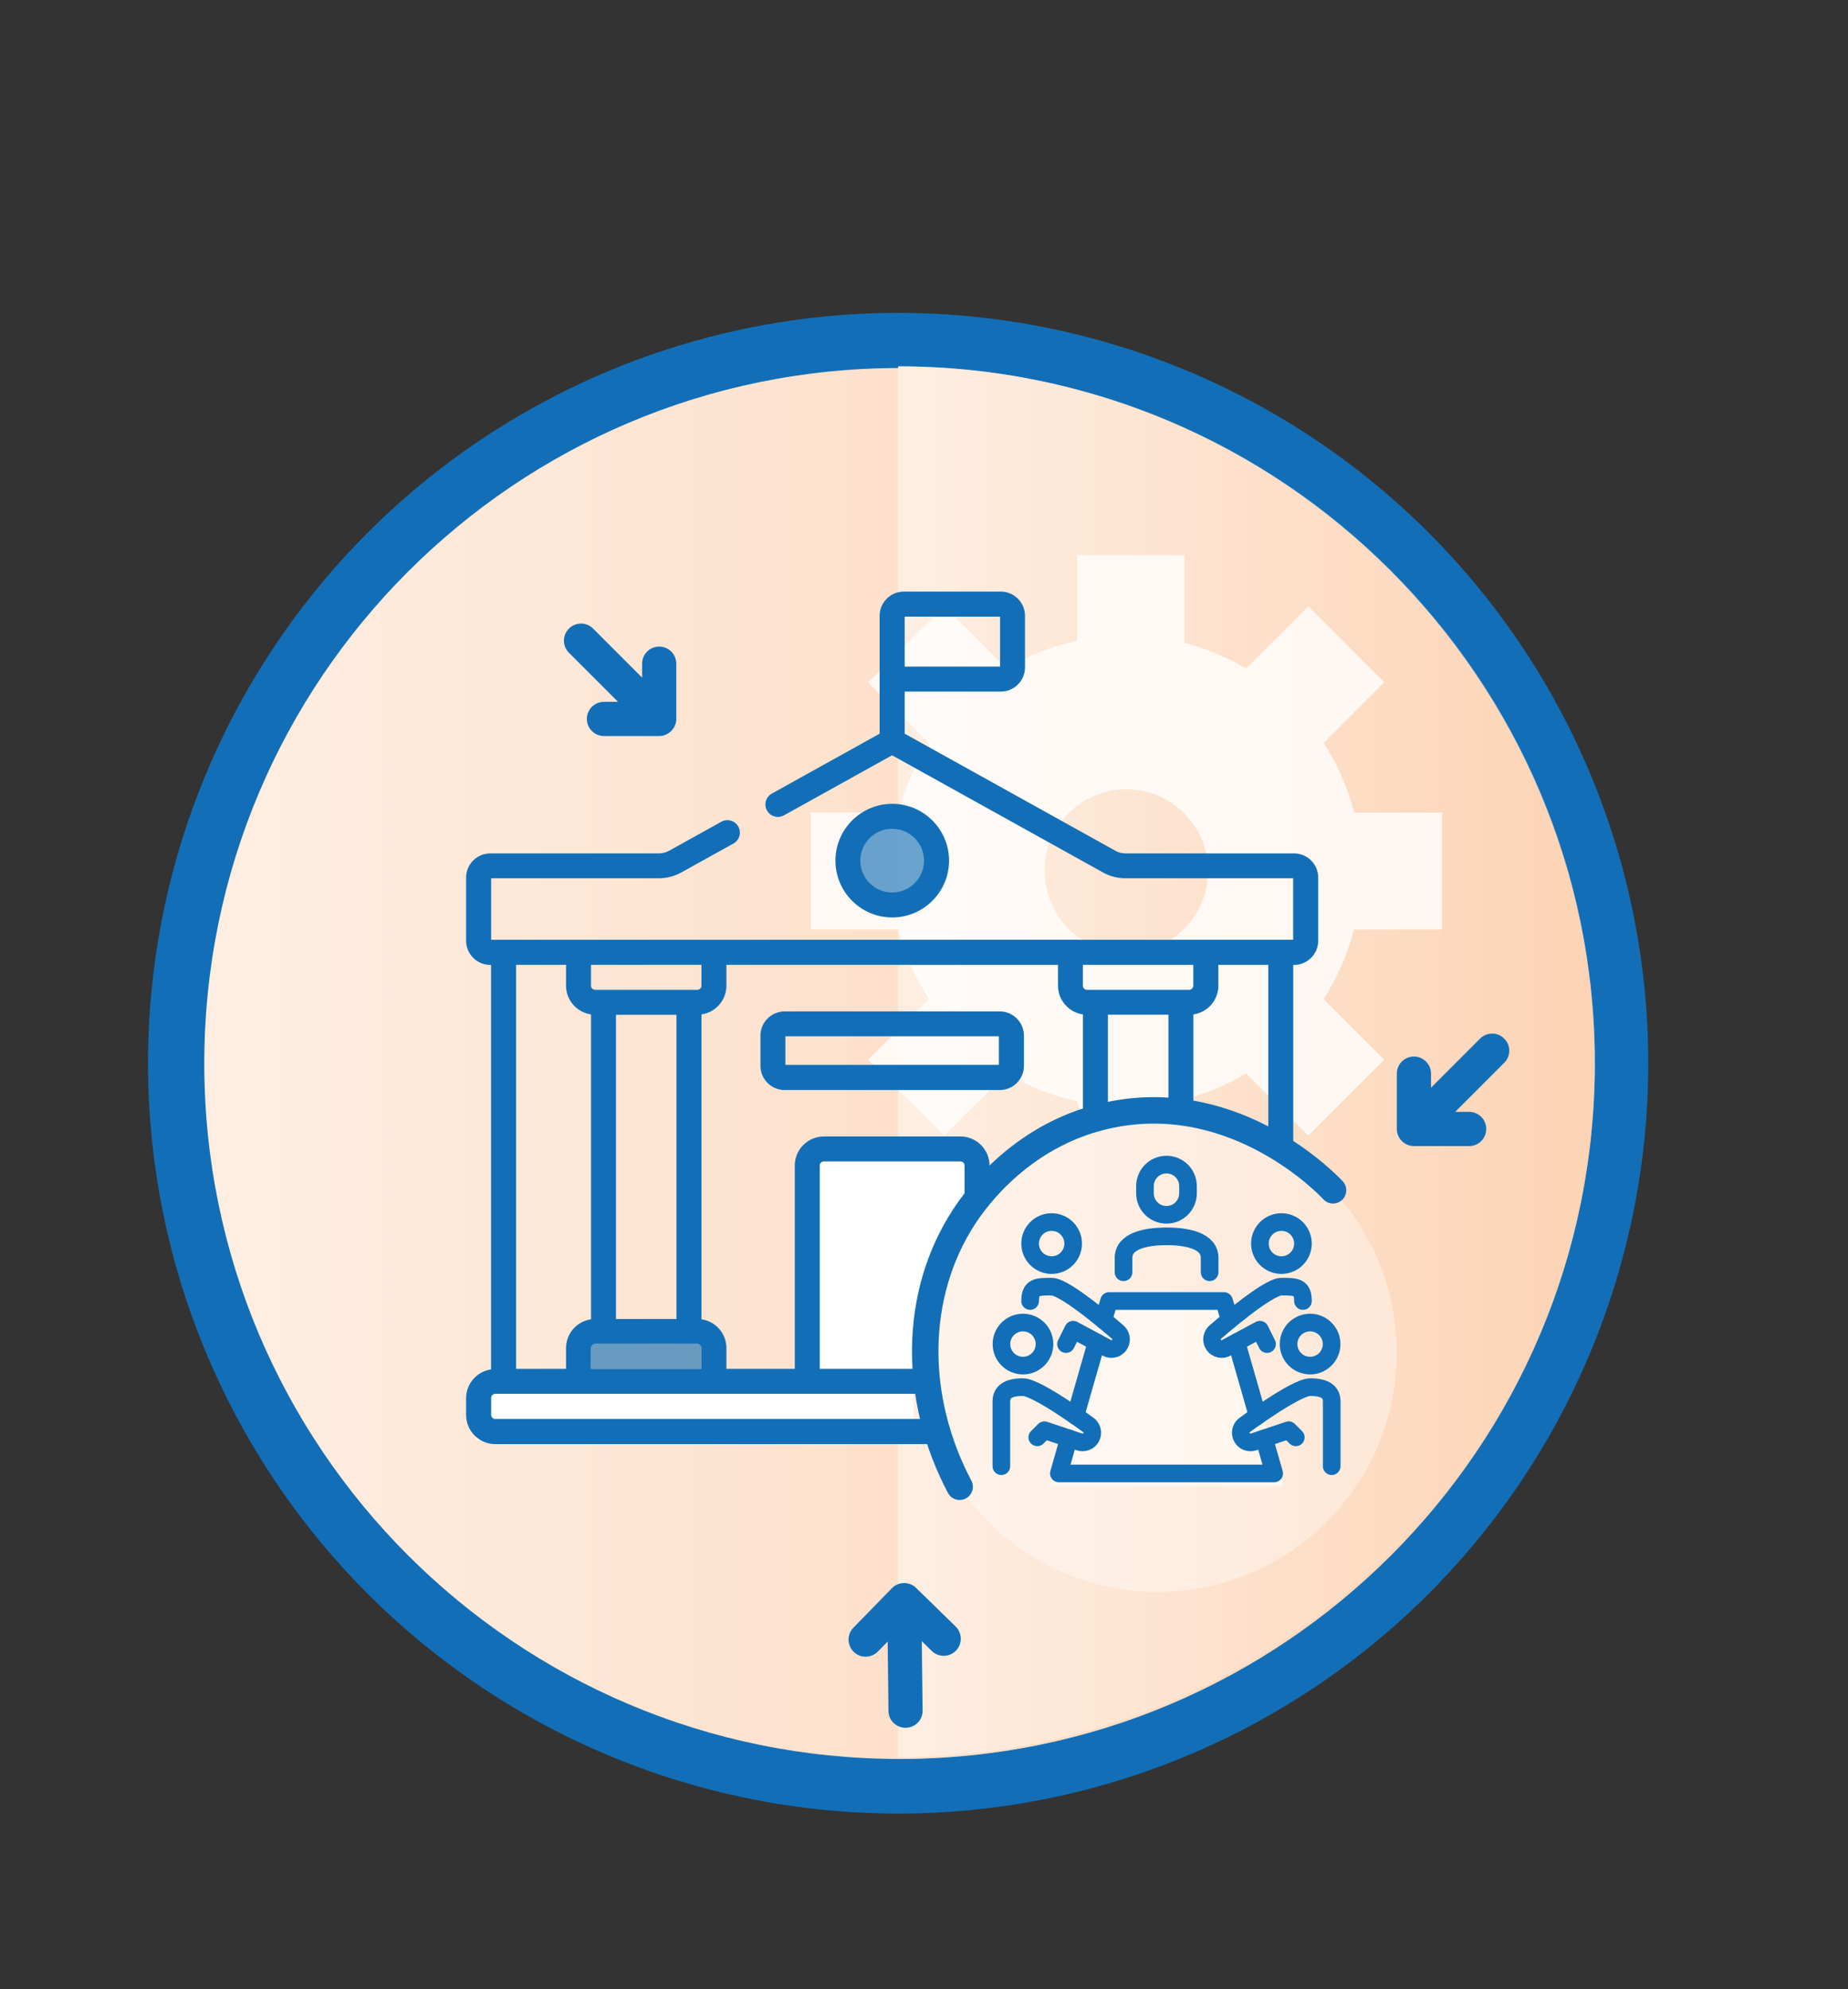 <?xml version="1.0" encoding="utf-8"?>
<!-- Generator: Adobe Illustrator 28.2.0, SVG Export Plug-In . SVG Version: 6.00 Build 0)  -->
<svg version="1.1" id="Calque_1" xmlns="http://www.w3.org/2000/svg" xmlns:xlink="http://www.w3.org/1999/xlink" x="0px" y="0px"
	 viewBox="0 0 209.5 225.46" style="enable-background:new 0 0 209.5 225.46;" xml:space="preserve">
<rect x="0" y="0" width="209.5" height="225.46" fill="#333333" stroke="none"/>
<style type="text/css">
	.st0{fill:url(#SVGID_1_);}
	.st1{opacity:0.3;fill:#FFFFFF;}
	.st2{fill:url(#SVGID_00000151528945788377511120000000526217161907029379_);}
	.st3{opacity:0.54;fill:#FFFFFF;}
	.st4{fill:#DB5C57;}
	.st5{fill:#253062;}
	.st6{fill:#F18944;}
	.st7{fill:url(#SVGID_00000124878090365909567840000013817302966763207319_);}
	.st8{fill:url(#SVGID_00000034073783354923324280000016460369332904563118_);}
	.st9{opacity:0.3;fill:#FCDBC3;}
	.st10{fill:#E1E1E1;}
	.st11{fill:#F2F2F2;}
	.st12{fill:#9AC43F;}
	.st13{fill:#FCDBC3;}
	.st14{fill:#F39D6D;}
	.st15{fill:#2CB3A5;}
	.st16{fill:#E5E5E5;}
	.st17{fill:#FFFFFF;}
	.st18{fill:#DA5C57;}
	.st19{fill:#EAEAEA;}
	.st20{fill:#EFEFEF;}
	.st21{fill:#0CADDD;}
	.st22{fill:#53509D;}
	.st23{fill:url(#SVGID_00000033334062945118133100000016487811848787877302_);}
	.st24{fill:url(#SVGID_00000148659826366386648820000018234904400694756254_);}
	.st25{fill:#F6AFA0;}
	.st26{fill:#ABDBEA;}
	.st27{clip-path:url(#SVGID_00000105421505372703297280000011756729142869021831_);fill:#ABDBEA;}
	.st28{clip-path:url(#SVGID_00000105421505372703297280000011756729142869021831_);fill:#0CADDD;}
	.st29{fill:url(#SVGID_00000076585842633269609130000017505005978656435614_);}
	.st30{fill:url(#SVGID_00000154402923905414431400000001165445257417056682_);}
	.st31{fill:#FCE0E1;}
	.st32{fill:#FEFFFF;}
	.st33{fill:none;stroke:#DA5C57;stroke-linecap:round;stroke-linejoin:round;stroke-miterlimit:10;}
	.st34{fill:none;stroke:#DA5C57;stroke-width:2;stroke-linecap:round;stroke-linejoin:round;}
	.st35{fill:none;stroke:#DA5C57;stroke-width:2;stroke-linecap:round;stroke-linejoin:round;stroke-dasharray:6.072,6.072;}
	.st36{fill:url(#SVGID_00000178894998746202912340000015710420494558755462_);}
	.st37{fill:url(#SVGID_00000059288344890805710760000007783384423005403316_);}
	.st38{fill:#E3E3E3;}
	.st39{fill:#E6EEC7;}
	.st40{fill:#E4E4E4;}
	.st41{fill:#F0F0F0;}
	.st42{fill:url(#SVGID_00000047027644696748684560000018222644414433674900_);}
	.st43{fill:url(#SVGID_00000005237820737982186470000007841130669487701935_);}
	.st44{fill:#FBC167;}
	.st45{fill:#126FB7;}
	.st46{fill:url(#SVGID_00000100379986586196587030000006164417003065267868_);}
	.st47{fill:url(#SVGID_00000035494776033767058260000001039811160856609976_);}
	.st48{opacity:0.77;fill:#FFFFFF;}
	.st49{opacity:0.63;fill:#126FB7;}
	.st50{opacity:0.36;fill:#FFFFFF;}
	.st51{opacity:0.53;fill:#FFFFFF;}
	.st52{fill:none;stroke:#126FB7;stroke-width:2;stroke-linecap:round;stroke-linejoin:round;}
	.st53{fill:none;stroke:#126FB7;stroke-width:3;stroke-linecap:round;stroke-miterlimit:10;}
	.st54{fill:none;stroke:#253062;stroke-width:3;stroke-linecap:round;stroke-linejoin:round;stroke-miterlimit:10;}
	.st55{fill:url(#SVGID_00000054238060111946459640000013508646317224870304_);}
	.st56{fill:url(#SVGID_00000037669693327309001690000001754320624756964785_);}
	.st57{fill:url(#SVGID_00000146475126214208910960000015018482018447930270_);}
	.st58{fill:url(#SVGID_00000147938336166590841100000005751697865251231155_);}
	.st59{fill:url(#SVGID_00000134208160938228647360000005516744271446205576_);}
	.st60{fill:url(#SVGID_00000065797511049870077750000017269376416826978699_);}
	.st61{fill:url(#SVGID_00000140730734621122673920000006058646325606118555_);}
	.st62{fill:url(#SVGID_00000134961443318502192480000000193955161411797906_);}
	.st63{fill:url(#SVGID_00000026870395604920388920000000475035705672113026_);}
	.st64{fill:url(#SVGID_00000083778276225763730340000012507567137069566652_);}
	.st65{fill:url(#SVGID_00000067197279846550398940000016479735372118190227_);}
	.st66{fill:url(#SVGID_00000145051621639371851570000002013463410610891166_);}
	.st67{fill:url(#SVGID_00000159461090332115748710000011014510876379901593_);}
	.st68{fill:url(#SVGID_00000034777228459021759130000016231124689569117838_);}
	.st69{fill:url(#SVGID_00000031206731156464246760000006414118014366799255_);}
	.st70{fill:url(#SVGID_00000015351128865003962950000011940117660662555524_);}
	.st71{fill:url(#SVGID_00000079445662504307123140000017693856627380422842_);}
	.st72{fill:url(#SVGID_00000162337145887974678680000012006815091786536352_);}
	.st73{fill:url(#SVGID_00000015331619508042282970000018267195553537250473_);}
	.st74{fill:url(#SVGID_00000090263483766870213310000002600042473552620706_);}
	.st75{fill:url(#SVGID_00000087405204217732433060000008254376902550873522_);}
	
		.st76{clip-path:url(#SVGID_00000014607065342278744830000010504696051698153909_);fill:url(#SVGID_00000105425814735196033520000015093906565999831717_);}
</style>
<g>
	<circle class="st45" cx="101.82" cy="120.5" r="85.04"/>
	<g>
		<path class="st1" d="M101.82,41.52v157.84c43.62,0,78.98-35.33,78.98-78.92C180.8,76.85,145.44,41.52,101.82,41.52z"/>
		<g>
			<linearGradient id="SVGID_1_" gradientUnits="userSpaceOnUse" x1="23.155" y1="120.535" x2="180.8" y2="120.535">
				<stop  offset="0" style="stop-color:#FEEEE2"/>
				<stop  offset="0.968" style="stop-color:#FCD4B6"/>
				<stop  offset="1" style="stop-color:#FCD3B5"/>
			</linearGradient>
			<path class="st0" d="M180.8,120.53c0,43.53-35.29,78.82-78.82,78.82c-43.53,0-78.82-35.29-78.82-78.82
				c0-43.53,35.29-78.82,78.82-78.82C145.51,41.71,180.8,77,180.8,120.53z"/>
			
				<linearGradient id="SVGID_00000119825659854531239930000016701088018702202543_" gradientUnits="userSpaceOnUse" x1="101.816" y1="120.34" x2="180.637" y2="120.34">
				<stop  offset="0" style="stop-color:#FEEEE2"/>
				<stop  offset="0.968" style="stop-color:#FCD4B6"/>
				<stop  offset="1" style="stop-color:#FCD3B5"/>
			</linearGradient>
			<path style="fill:url(#SVGID_00000119825659854531239930000016701088018702202543_);" d="M101.82,41.52v157.64
				c43.53,0,78.82-35.29,78.82-78.82C180.64,76.81,145.35,41.52,101.82,41.52z"/>
		</g>
		<rect x="53.98" y="155.97" class="st17" width="49.59" height="7.24"/>
		<path class="st17" d="M105.23,155.14c-4.44,0-8.88,0-13.32,0v-25.2h18.44c0.5,3.87-0.25,6.38-1.07,7.97
			c-0.54,1.05-1.1,1.7-1.82,3.41c-0.54,1.27-0.96,2.64-1.38,5.02C105.71,148.45,105.31,151.42,105.23,155.14z"/>
		<path class="st48" d="M163.47,105.34V92.09h-9.96c-0.72-2.84-1.9-5.49-3.45-7.88l6.87-6.87l-8.61-8.61l-7.05,7.04
			c-2.15-1.28-4.5-2.26-6.99-2.9v-9.96h-12.18v9.72c-2.87,0.61-5.56,1.68-8.01,3.14l-7.05-7.04l-8.61,8.61l6.88,6.87
			c-1.55,2.39-2.73,5.04-3.45,7.88h-9.96v13.25h9.96c0.72,2.84,1.9,5.49,3.45,7.88l-6.88,6.87l8.61,8.61l7.05-7.04
			c2.44,1.45,5.14,2.52,8.01,3.14c0.22,0.7,0.44,1.41,0.66,2.11c2.05-0.96,3.75-1.24,4.93-1.31c1.36-0.08,2.61,0.07,4.55-0.38
			c0.88-0.21,1.58-0.47,2.04-0.65l0,0c2.49-0.63,4.84-1.62,6.99-2.9l7.04,7.04l8.61-8.61l-6.88-6.87c1.55-2.39,2.73-5.04,3.45-7.88
			H163.47z M127.69,107.97c-5.11,0-9.26-4.15-9.26-9.26c0-5.11,4.15-9.26,9.26-9.26c5.11,0,9.26,4.15,9.26,9.26
			C136.95,103.83,132.8,107.97,127.69,107.97L127.69,107.97z M127.69,107.97"/>
		<path class="st45" d="M158.36,128.15c0.1,0.98,0.95,1.74,1.93,1.74h6.26c1.07,0,1.94-0.87,1.94-1.94c0-1.07-0.87-1.94-1.94-1.94
			h-1.58l5.56-5.56c0.76-0.76,0.76-1.98,0-2.74c-0.76-0.76-1.98-0.76-2.74,0l-5.56,5.56v-1.59c0-1.07-0.87-1.94-1.94-1.94
			c-1.07,0-1.94,0.87-1.94,1.94v6.26C158.35,128.02,158.35,128.08,158.36,128.15L158.36,128.15z M158.36,128.15"/>
		<path class="st45" d="M103.71,179.83c-0.77-0.61-1.91-0.54-2.59,0.16l-4.37,4.48c-0.75,0.76-0.73,1.99,0.03,2.74
			c0.77,0.75,1.99,0.73,2.74-0.03l1.11-1.13l0.09,7.86c0.01,1.07,0.89,1.92,1.96,1.91c0.54-0.01,1.02-0.23,1.36-0.58
			c0.35-0.35,0.56-0.84,0.55-1.37L104.5,186l1.13,1.11c0.76,0.75,1.99,0.73,2.74-0.03c0.75-0.77,0.73-1.99-0.03-2.74l-4.48-4.37
			C103.81,179.92,103.76,179.87,103.71,179.83L103.71,179.83z M103.71,179.83"/>
		<path class="st45" d="M67.24,71.24c-0.38-0.38-0.87-0.57-1.37-0.57c-0.5,0-0.99,0.19-1.37,0.57c-0.76,0.76-0.76,1.98,0,2.74
			l5.56,5.56h-1.59c-1.07,0-1.94,0.87-1.94,1.94c0,1.07,0.87,1.94,1.94,1.94h6.26c1.05,0,1.94-0.88,1.94-1.94v-6.26
			c0-1.07-0.87-1.94-1.94-1.94c-1.07,0-1.94,0.87-1.94,1.94v1.58L67.24,71.24z M67.24,71.24"/>
		<rect x="67" y="152.31" class="st49" width="12.52" height="2.83"/>
		<circle class="st49" cx="101.19" cy="97.44" r="4.51"/>
		<g>
			<path class="st45" d="M107.59,97.54c0-3.55-2.89-6.44-6.44-6.44c-3.55,0-6.44,2.89-6.44,6.44c0,3.55,2.89,6.44,6.44,6.44
				C104.69,103.98,107.59,101.09,107.59,97.54z M97.53,97.54c0-1.99,1.62-3.61,3.61-3.61c1.99,0,3.61,1.62,3.61,3.61
				c0,1.99-1.62,3.61-3.61,3.61C99.15,101.16,97.53,99.53,97.53,97.54z"/>
			<path class="st45" d="M106.73,160.82H56.15c-0.26,0-0.47-0.21-0.47-0.48v-1.89c0-0.26,0.21-0.48,0.47-0.48h49.65
				c-0.24-0.92-0.43-1.87-0.57-2.83h-12.3V132.1c0-0.26,0.21-0.47,0.47-0.47h15.48c0.26,0,0.47,0.21,0.47,0.47v4.93
				c0.84-1.25,1.79-2.41,2.83-3.49v-1.44c0-1.82-1.48-3.3-3.3-3.3H93.4c-1.82,0-3.3,1.48-3.3,3.3v23.04h-7.75v-2.36
				c0-1.66-1.23-3.03-2.83-3.26v-34.55c1.6-0.23,2.83-1.6,2.83-3.26v-2.36h37.59v2.36c0,1.66,1.23,3.03,2.83,3.26v11.94
				c0.92-0.3,1.87-0.55,2.83-0.75v-11.16h6.86v10.71c0.96,0.06,1.9,0.18,2.83,0.35v-11.09c1.6-0.23,2.83-1.6,2.83-3.26v-2.36h5.66
				v19.85c0.99,0.58,1.93,1.23,2.83,1.93v-21.77h0.09c1.51,0,2.74-1.23,2.74-2.74v-7.16c0-1.51-1.23-2.74-2.74-2.74h-19.11
				c-0.4,0-0.8-0.1-1.14-0.3l-23.89-13.27v-4.77h10.9c1.51,0,2.74-1.23,2.74-2.74v-5.85c0-1.51-1.23-2.74-2.74-2.74h-11
				c-1.51,0-2.74,1.23-2.74,2.74v13.36L87.5,89.94c-0.68,0.38-0.93,1.24-0.55,1.92c0.38,0.68,1.24,0.93,1.92,0.55l12.26-6.81
				l23.93,13.29c0.77,0.43,1.64,0.65,2.52,0.65h19.02v6.97H55.68v-6.97H74.7c0.88,0,1.75-0.23,2.52-0.65l5.93-3.29
				c0.68-0.38,0.93-1.24,0.55-1.92c-0.38-0.68-1.24-0.93-1.92-0.55l-5.93,3.29c-0.35,0.19-0.74,0.3-1.14,0.3H55.58
				c-1.51,0-2.74,1.23-2.74,2.74v7.16c0,1.51,1.23,2.74,2.74,2.74h0.09v45.84c-1.6,0.23-2.83,1.61-2.83,3.27v1.89
				c0,1.82,1.48,3.31,3.3,3.31h51.89C107.55,162.73,107.11,161.79,106.73,160.82z M102.56,69.89h10.81v5.66h-10.81V69.89z
				 M122.76,109.35h12.52v2.36c0,0.26-0.21,0.47-0.47,0.47h-11.58c-0.26,0-0.47-0.21-0.47-0.47V109.35z M79.52,155.14H67v-2.36
				c0-0.26,0.21-0.47,0.47-0.47h11.58c0.26,0,0.47,0.21,0.47,0.47V155.14z M69.83,149.49v-34.48h6.86v34.48H69.83z M67,109.35h12.52
				v2.36c0,0.26-0.21,0.47-0.47,0.47H67.47c-0.26,0-0.47-0.21-0.47-0.47V109.35z M58.51,109.35h5.66v2.36
				c0,1.66,1.23,3.03,2.83,3.26v34.55c-1.6,0.23-2.83,1.6-2.83,3.26v2.36h-5.66V109.35z"/>
			<path class="st45" d="M113.34,114.63H88.95c-1.51,0-2.74,1.23-2.74,2.74v3.43c0,1.51,1.23,2.74,2.74,2.74h24.39
				c1.51,0,2.74-1.23,2.74-2.74v-3.43C116.07,115.85,114.85,114.63,113.34,114.63z M113.24,120.69h-24.2v-3.24h24.2V120.69z"/>
		</g>
		<circle class="st50" cx="131.24" cy="153.32" r="27.1"/>
		<polygon class="st51" points="125.17,147.28 139.31,147.28 145.5,168.49 118.99,168.49 		"/>
		<g>
			<path class="st52" d="M129.8,134.43c0-1.35,1.09-2.44,2.44-2.44c1.35,0,2.44,1.09,2.44,2.44v0.81c0,1.35-1.09,2.44-2.44,2.44
				c-1.35,0-2.44-1.09-2.44-2.44V134.43z"/>
			<line class="st52" x1="124.31" y1="152.13" x2="121.92" y2="160.46"/>
			<path class="st52" d="M116.78,147.45c0-1.63,0.81-1.63,2.44-1.63l0,0c1.63,0,7.48,5.14,7.48,5.14c0.39,0.33,0.5,0.88,0.27,1.33
				l0,0c-0.24,0.49-0.81,0.72-1.33,0.55l-3.98-2.14l-0.81,1.63"/>
			<circle class="st52" cx="119.22" cy="140.94" r="2.44"/>
			<path class="st52" d="M137.13,144.19v-1.63c0-1.9-2.44-2.44-4.88-2.44c-2.44,0-4.88,0.54-4.88,2.44v1.63"/>
			<path class="st52" d="M113.52,166.17v-7.33c0-1.12,0.81-1.63,2.44-1.63l0,0c1.63,0,7.48,4.33,7.48,4.33
				c0.39,0.33,0.5,0.88,0.27,1.33l0,0c-0.24,0.49-0.81,0.72-1.33,0.55l-3.98-1.33l-0.81,0.81"/>
			<circle class="st52" cx="115.97" cy="152.33" r="2.44"/>
			<polyline class="st52" points="125.08,149.6 125.73,147.45 138.76,147.45 139.41,149.6 			"/>
			<polyline class="st52" points="143.31,163.02 144.45,166.99 120.04,166.99 121.17,163.02 			"/>
			<line class="st52" x1="142.57" y1="160.46" x2="140.18" y2="152.13"/>
			<path class="st52" d="M147.71,147.45c0-1.63-0.81-1.63-2.44-1.63l0,0c-1.63,0-7.48,5.14-7.48,5.14c-0.39,0.33-0.5,0.88-0.27,1.33
				l0,0c0.24,0.49,0.81,0.72,1.33,0.55l3.98-2.14l0.81,1.63"/>
			<circle class="st52" cx="145.27" cy="140.94" r="2.44"/>
			<path class="st52" d="M150.97,166.17v-7.33c0-1.12-0.81-1.63-2.44-1.63l0,0c-1.63,0-7.48,4.33-7.48,4.33
				c-0.39,0.33-0.5,0.88-0.27,1.33l0,0c0.24,0.49,0.81,0.72,1.33,0.55l3.98-1.33l0.81,0.81"/>
			<circle class="st52" cx="148.52" cy="152.33" r="2.44"/>
		</g>
		<path class="st53" d="M108.79,168.5c-5.31-10.04-5.25-21.77,0.49-30.58c1.3-1.99,6.7-9.68,16.95-11.64
			c14.04-2.68,24.19,7.87,24.89,8.62"/>
	</g>
</g>
</svg>

